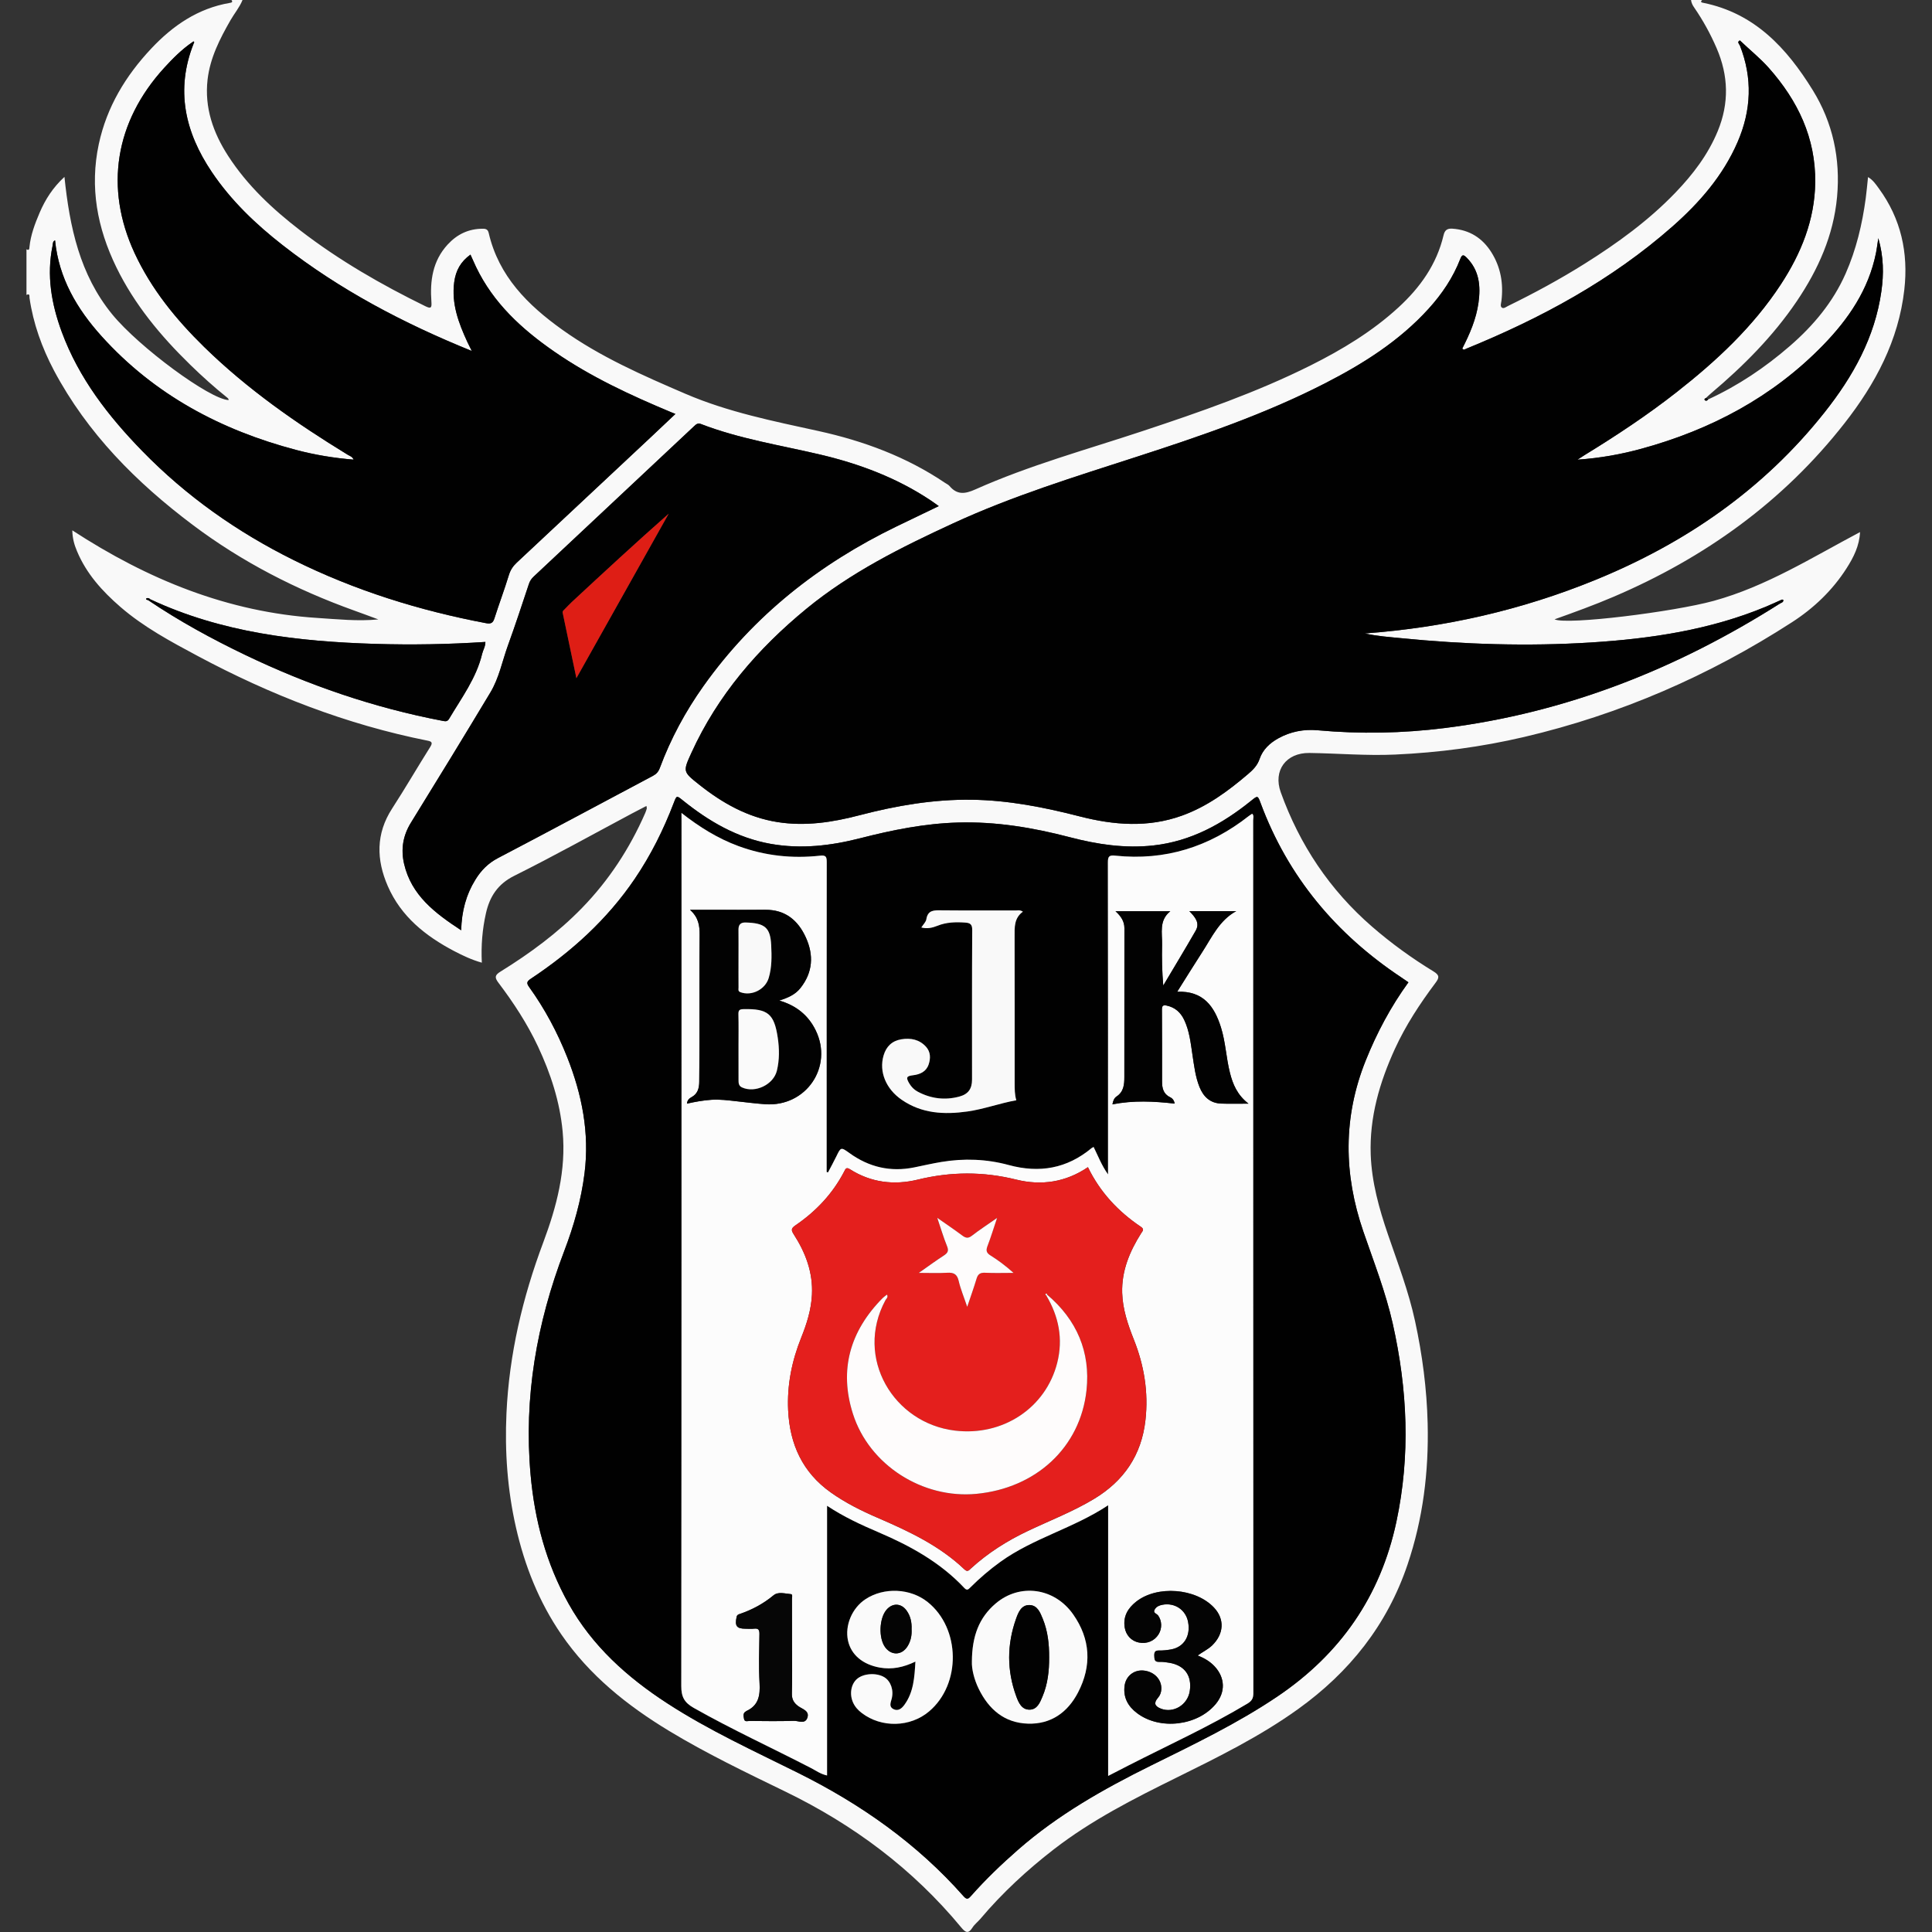<?xml version="1.0" encoding="utf-8"?>
<!-- Generator: Adobe Illustrator 22.0.0, SVG Export Plug-In . SVG Version: 6.00 Build 0)  -->
<svg version="1.1" id="Camada_1" xmlns="http://www.w3.org/2000/svg" xmlns:xlink="http://www.w3.org/1999/xlink" x="0px" y="0px"
	 width="64px" height="64px" viewBox="0 0 64 64" enable-background="new 0 0 64 64" xml:space="preserve">
<rect x="0" y="0" width="64" height="64" fill="#333333" stroke="none"/>
<g>
	<g>
		<path fill="#F9F9F9" d="M8.034,0c-0.099,0.245-0.271,0.446-0.4,0.672C7.281,1.289,6.959,1.918,6.876,2.637
			C6.77,3.569,7.061,4.396,7.558,5.165C8.192,6.146,9.033,6.93,9.95,7.636c1.287,0.991,2.687,1.796,4.143,2.509
			c0.186,0.091,0.212,0.049,0.198-0.145c-0.051-0.695,0.037-1.354,0.538-1.899c0.317-0.344,0.698-0.525,1.168-0.524
			c0.11,0,0.166,0.031,0.192,0.141c0.331,1.43,1.292,2.386,2.431,3.2c1.261,0.902,2.67,1.518,4.086,2.127
			c1.415,0.608,2.911,0.905,4.401,1.232c1.499,0.329,2.918,0.854,4.198,1.718c0.051,0.034,0.111,0.06,0.149,0.105
			c0.253,0.299,0.512,0.266,0.854,0.113c1.794-0.801,3.689-1.318,5.548-1.935c1.892-0.627,3.774-1.28,5.561-2.174
			c1.047-0.524,2.046-1.127,2.912-1.923c0.714-0.656,1.263-1.423,1.49-2.386c0.039-0.165,0.114-0.232,0.295-0.22
			c0.571,0.04,0.997,0.314,1.294,0.789c0.306,0.49,0.399,1.032,0.329,1.603c-0.009,0.076-0.047,0.171,0.009,0.219
			c0.062,0.053,0.145-0.019,0.209-0.05c0.87-0.425,1.721-0.886,2.541-1.401c1.082-0.679,2.113-1.427,3.002-2.351
			c0.579-0.602,1.082-1.259,1.405-2.042c0.381-0.926,0.356-1.837-0.039-2.749c-0.203-0.47-0.448-0.916-0.738-1.338
			C56.069,0.175,56.029,0.095,56.017,0c0.122,0,0.245,0,0.367,0c-0.079,0.077,0.001,0.086,0.046,0.095
			c1.699,0.346,2.76,1.501,3.618,2.889c0.669,1.081,0.923,2.277,0.807,3.54c-0.117,1.273-0.625,2.404-1.333,3.452
			c-0.788,1.166-1.773,2.151-2.843,3.055c-0.058,0.049-0.112,0.102-0.168,0.153c-0.029,0.017-0.074,0.036-0.033,0.074
			c0.038,0.035,0.077,0.006,0.107-0.027c0.991-0.456,1.887-1.057,2.709-1.771c0.776-0.673,1.425-1.447,1.843-2.393
			c0.352-0.797,0.552-1.638,0.668-2.5c0.03-0.225,0.049-0.452,0.076-0.701c0.167,0.098,0.263,0.246,0.36,0.379
			c0.733,1.002,0.98,2.13,0.842,3.351c-0.191,1.685-0.958,3.119-1.982,4.426c-2.036,2.601-4.634,4.461-7.659,5.751
			c-0.634,0.271-1.282,0.506-1.945,0.743c0.411,0.194,3.951-0.248,5.273-0.612c1.74-0.479,3.25-1.434,4.846-2.278
			c-0.021,0.458-0.216,0.839-0.446,1.199c-0.467,0.732-1.087,1.322-1.811,1.789c-2.741,1.771-5.694,3.055-8.874,3.8
			c-1.405,0.329-2.829,0.517-4.273,0.582c-0.949,0.043-1.891-0.04-2.836-0.053c-0.773-0.01-1.21,0.58-0.949,1.303
			c0.627,1.742,1.623,3.235,3.027,4.453c0.636,0.552,1.316,1.043,2.032,1.48c0.215,0.131,0.189,0.217,0.062,0.386
			c-0.513,0.685-0.982,1.399-1.34,2.18c-0.509,1.114-0.846,2.268-0.801,3.507c0.033,0.913,0.278,1.785,0.571,2.642
			c0.324,0.948,0.684,1.884,0.897,2.867c0.242,1.119,0.39,2.246,0.418,3.393c0.039,1.599-0.154,3.159-0.667,4.676
			c-0.675,1.999-1.924,3.564-3.627,4.787c-1.263,0.907-2.651,1.59-4.039,2.276c-1.403,0.693-2.798,1.4-4.044,2.363
			c-0.89,0.688-1.713,1.448-2.44,2.309c-0.084,0.099-0.193,0.18-0.261,0.288c-0.138,0.219-0.234,0.165-0.374-0.005
			c-1.603-1.938-3.568-3.403-5.825-4.499c-1.303-0.633-2.61-1.259-3.851-2.01c-1.39-0.841-2.64-1.841-3.571-3.197
			c-0.742-1.082-1.216-2.281-1.504-3.552c-0.281-1.24-0.371-2.499-0.313-3.77c0.09-1.957,0.533-3.833,1.219-5.663
			c0.442-1.181,0.763-2.392,0.642-3.677c-0.093-0.989-0.396-1.915-0.815-2.81c-0.355-0.757-0.81-1.452-1.312-2.116
			c-0.132-0.175-0.121-0.252,0.072-0.371c0.976-0.604,1.897-1.282,2.699-2.108c0.892-0.918,1.58-1.973,2.092-3.143
			c0.021-0.048,0.037-0.099,0.052-0.15c0.004-0.013-0.004-0.029-0.012-0.084c-0.167,0.087-0.324,0.167-0.48,0.25
			c-1.298,0.692-2.584,1.409-3.9,2.065c-0.548,0.273-0.812,0.69-0.936,1.237c-0.119,0.529-0.165,1.069-0.137,1.64
			c-0.329-0.093-0.629-0.233-0.92-0.386c-0.944-0.497-1.755-1.141-2.195-2.151c-0.381-0.875-0.398-1.734,0.144-2.57
			c0.435-0.672,0.837-1.365,1.264-2.043c0.093-0.147,0.035-0.18-0.092-0.205c-2.685-0.535-5.206-1.517-7.612-2.804
			c-0.893-0.478-1.791-0.958-2.564-1.628c-0.6-0.52-1.124-1.099-1.435-1.844c-0.082-0.197-0.149-0.398-0.156-0.691
			c2.5,1.629,5.152,2.712,8.117,2.902c0.67,0.043,1.339,0.115,2.021,0.049c-0.266-0.098-0.53-0.198-0.797-0.293
			c-1.919-0.689-3.719-1.61-5.35-2.837c-1.867-1.403-3.491-3.033-4.6-5.119C1.389,11.516,1.1,10.718,0.977,9.865
			C0.971,9.819,1,9.706,0.877,9.771c0-0.505,0-1.009,0-1.514c0.097,0.06,0.095-0.03,0.099-0.076c0.04-0.399,0.181-0.769,0.335-1.131
			c0.188-0.442,0.444-0.842,0.824-1.19c0.173,1.664,0.507,3.235,1.579,4.549c0.889,1.089,3.236,2.82,3.86,2.844
			c0.003-0.045-0.031-0.067-0.059-0.09c-0.423-0.34-0.825-0.702-1.214-1.081c-0.979-0.954-1.845-1.993-2.448-3.231
			c-0.632-1.298-0.886-2.649-0.58-4.079C3.537,3.544,4.16,2.513,5.011,1.608c0.716-0.762,1.546-1.331,2.601-1.512
			C7.653,0.089,7.732,0.079,7.667,0C7.789,0,7.911,0,8.034,0z M4.973,19.85c-0.038-0.047-0.115-0.049-0.128-0.02
			c-0.023,0.048,0.056,0.035,0.08,0.062c1.021,0.688,2.098,1.276,3.206,1.807c2.087,1.001,4.259,1.747,6.536,2.181
			c0.089,0.017,0.153,0.029,0.211-0.069c0.411-0.694,0.901-1.346,1.094-2.151c0.03-0.127,0.109-0.243,0.108-0.395
			c-1.225,0.08-2.432,0.101-3.638,0.065C9.87,21.252,7.34,20.959,4.973,19.85z M6.364,1.403C6.016,1.643,5.72,1.94,5.437,2.251
			C3.808,4.037,3.458,6.226,4.458,8.383c0.554,1.195,1.372,2.197,2.306,3.11c1.428,1.396,3.054,2.53,4.752,3.568
			c0.067,0.041,0.156,0.061,0.198,0.164c-0.651-0.053-1.28-0.157-1.899-0.32c-2.498-0.658-4.701-1.83-6.448-3.766
			c-0.817-0.905-1.42-1.928-1.543-3.178C1.742,7.994,1.756,8.073,1.743,8.136c-0.204,0.983-0.038,1.931,0.302,2.854
			c0.566,1.535,1.545,2.797,2.673,3.954c1.459,1.496,3.142,2.682,5.012,3.609c2.023,1.004,4.156,1.67,6.371,2.089
			c0.159,0.03,0.228-0.003,0.278-0.159c0.153-0.479,0.331-0.951,0.478-1.432c0.052-0.17,0.136-0.297,0.261-0.414
			c1.479-1.381,2.956-2.764,4.433-4.148c0.269-0.252,0.537-0.507,0.824-0.778c-0.07-0.028-0.105-0.041-0.138-0.055
			c-1.346-0.562-2.667-1.173-3.872-2.007c-1.074-0.743-2.02-1.606-2.596-2.81c-0.064-0.133-0.122-0.268-0.184-0.406
			c-0.32,0.232-0.485,0.521-0.538,0.913c-0.095,0.714,0.145,1.353,0.436,1.982c0.039,0.084,0.081,0.166,0.147,0.298
			c-2.276-0.922-4.374-2.028-6.264-3.504c-0.895-0.699-1.712-1.478-2.35-2.426C6.127,4.378,5.808,2.976,6.414,1.445
			C6.426,1.42,6.449,1.393,6.413,1.374C6.404,1.369,6.381,1.393,6.364,1.403z M57.638,1.34c-0.016,0.011-0.031,0.022-0.047,0.033
			c0.005,0.005,0.011,0.01,0.016,0.015c0.01-0.017,0.019-0.033,0.029-0.05c-0.11,0.053-0.019,0.123-0.001,0.167
			c0.426,1.081,0.381,2.15-0.078,3.206C57.075,5.821,56.3,6.711,55.405,7.5c-2.022,1.783-4.359,3.043-6.84,4.054
			c-0.033,0.014-0.079,0.06-0.126-0.008c0.245-0.478,0.462-0.974,0.537-1.517c0.076-0.548,0.03-1.069-0.389-1.491
			c-0.097-0.098-0.151-0.125-0.213,0.037c-0.239,0.62-0.606,1.162-1.05,1.652c-0.97,1.069-2.168,1.825-3.439,2.475
			c-1.989,1.019-4.097,1.739-6.216,2.425c-2.061,0.667-4.131,1.302-6.103,2.213c-1.707,0.788-3.385,1.622-4.851,2.825
			c-1.61,1.321-2.94,2.862-3.811,4.772c-0.286,0.627-0.282,0.628,0.255,1.054c0.77,0.612,1.607,1.084,2.593,1.241
			c0.924,0.146,1.827,0.007,2.719-0.226c1.216-0.318,2.448-0.53,3.709-0.514c1.222,0.015,2.411,0.25,3.59,0.553
			c1.128,0.29,2.258,0.379,3.383-0.026c0.834-0.3,1.531-0.814,2.196-1.383c0.163-0.139,0.303-0.28,0.377-0.498
			c0.104-0.306,0.337-0.524,0.619-0.68c0.406-0.225,0.847-0.308,1.305-0.267c1.406,0.128,2.809,0.101,4.207-0.074
			c4.024-0.504,7.697-1.962,11.106-4.125c0.043-0.027,0.119-0.036,0.112-0.117c-0.018-0.005-0.036-0.017-0.046-0.013
			c-0.174,0.076-0.346,0.158-0.522,0.231c-1.858,0.774-3.816,1.065-5.806,1.19c-2.101,0.132-4.199,0.064-6.293-0.143
			c-0.384-0.038-0.771-0.063-1.197-0.156c2.666-0.198,5.193-0.778,7.622-1.767c2.995-1.22,5.585-3.005,7.607-5.557
			c0.941-1.187,1.668-2.484,1.883-4.014c0.08-0.568,0.076-1.135-0.102-1.756c-0.032,0.206-0.049,0.349-0.077,0.491
			c-0.245,1.213-0.911,2.189-1.754,3.055c-1.673,1.719-3.716,2.799-6.012,3.428c-0.675,0.185-1.361,0.31-2.123,0.363
			c0.112-0.072,0.173-0.114,0.236-0.152c1.049-0.642,2.074-1.32,3.043-2.08c1.318-1.032,2.534-2.162,3.458-3.574
			c0.672-1.027,1.124-2.136,1.139-3.38c0.017-1.473-0.577-2.708-1.538-3.791C58.301,1.919,57.954,1.645,57.638,1.34z M46.656,32.54
			c-0.082-0.056-0.157-0.109-0.232-0.159c-2.163-1.436-3.757-3.332-4.666-5.781c-0.094-0.252-0.096-0.251-0.309-0.078
			c-0.954,0.771-1.999,1.347-3.242,1.484c-0.941,0.104-1.859-0.034-2.766-0.272c-1.217-0.318-2.447-0.524-3.711-0.487
			c-1.099,0.032-2.167,0.246-3.227,0.518c-0.978,0.251-1.966,0.368-2.971,0.189c-1.115-0.198-2.055-0.749-2.922-1.448
			c-0.196-0.158-0.196-0.158-0.29,0.087c-0.339,0.887-0.759,1.732-1.293,2.519c-0.915,1.348-2.098,2.418-3.448,3.313
			c-0.135,0.089-0.142,0.146-0.05,0.273c0.519,0.722,0.935,1.501,1.262,2.328c0.488,1.232,0.74,2.502,0.573,3.832
			c-0.111,0.892-0.356,1.752-0.675,2.587c-0.912,2.389-1.342,4.848-1.113,7.406c0.135,1.506,0.516,2.943,1.258,4.271
			c0.785,1.403,1.942,2.44,3.273,3.304c1.373,0.891,2.859,1.571,4.319,2.297c2.08,1.033,3.95,2.343,5.493,4.092
			c0.111,0.125,0.16,0.088,0.249-0.013c0.481-0.545,1.005-1.047,1.552-1.525c1.322-1.157,2.833-2.013,4.397-2.787
			c1.429-0.707,2.867-1.395,4.195-2.29c2.087-1.407,3.417-3.319,3.944-5.787c0.47-2.199,0.369-4.384-0.12-6.565
			c-0.235-1.045-0.626-2.04-0.973-3.049c-0.654-1.901-0.677-3.785,0.076-5.665C45.608,34.217,46.068,33.351,46.656,32.54z
			 M15.277,30.817c0.016-0.636,0.165-1.182,0.472-1.681c0.186-0.303,0.419-0.542,0.747-0.713c1.716-0.897,3.42-1.816,5.131-2.723
			c0.117-0.062,0.184-0.138,0.23-0.262c0.361-0.97,0.849-1.875,1.449-2.718c1.658-2.331,3.831-4.04,6.391-5.282
			c0.457-0.221,0.915-0.44,1.4-0.674c-0.111-0.078-0.195-0.141-0.283-0.199c-1.114-0.739-2.344-1.201-3.637-1.506
			c-1.328-0.313-2.682-0.521-3.963-1.016c-0.1-0.039-0.157,0.014-0.22,0.073c-1.771,1.661-3.542,3.322-5.314,4.982
			c-0.074,0.069-0.126,0.144-0.159,0.243c-0.226,0.68-0.449,1.361-0.694,2.035c-0.189,0.522-0.294,1.08-0.582,1.56
			c-0.867,1.445-1.749,2.883-2.634,4.317c-0.265,0.429-0.336,0.883-0.226,1.36C13.628,29.66,14.41,30.248,15.277,30.817z"/>
		<path fill="#010101" d="M57.637,1.34c0.317,0.306,0.663,0.579,0.957,0.91c0.961,1.083,1.555,2.318,1.538,3.791
			c-0.015,1.245-0.467,2.353-1.139,3.38c-0.924,1.412-2.141,2.542-3.458,3.574c-0.969,0.759-1.994,1.437-3.043,2.08
			c-0.063,0.038-0.123,0.079-0.236,0.152c0.762-0.053,1.448-0.179,2.123-0.363c2.296-0.629,4.339-1.709,6.012-3.428
			c0.843-0.866,1.509-1.842,1.754-3.055c0.029-0.141,0.045-0.285,0.077-0.491c0.179,0.621,0.182,1.189,0.102,1.756
			c-0.215,1.53-0.942,2.827-1.883,4.014c-2.022,2.552-4.612,4.336-7.607,5.557c-2.429,0.99-4.955,1.57-7.622,1.767
			c0.426,0.093,0.813,0.118,1.197,0.156c2.094,0.208,4.192,0.275,6.293,0.143c1.989-0.125,3.948-0.416,5.806-1.19
			c0.175-0.073,0.347-0.155,0.522-0.231c0.011-0.005,0.028,0.007,0.046,0.013c0.007,0.081-0.07,0.09-0.112,0.117
			c-3.409,2.164-7.082,3.621-11.106,4.125c-1.398,0.175-2.802,0.202-4.207,0.074c-0.457-0.042-0.899,0.042-1.305,0.267
			c-0.282,0.156-0.515,0.374-0.619,0.68c-0.074,0.218-0.214,0.359-0.377,0.498c-0.665,0.568-1.363,1.083-2.196,1.383
			c-1.125,0.405-2.255,0.315-3.383,0.026c-1.179-0.303-2.368-0.538-3.59-0.553c-1.262-0.016-2.493,0.196-3.709,0.514
			c-0.893,0.234-1.795,0.373-2.719,0.226c-0.986-0.156-1.824-0.629-2.593-1.241c-0.536-0.427-0.541-0.428-0.255-1.054
			c0.871-1.909,2.202-3.45,3.811-4.772c1.466-1.203,3.143-2.037,4.851-2.825c1.973-0.911,4.043-1.546,6.103-2.213
			c2.119-0.686,4.227-1.406,6.216-2.425c1.271-0.651,2.469-1.406,3.439-2.475c0.445-0.49,0.811-1.033,1.05-1.652
			c0.062-0.162,0.116-0.134,0.213-0.037c0.419,0.423,0.466,0.943,0.389,1.491c-0.076,0.543-0.292,1.039-0.537,1.517
			c0.048,0.068,0.093,0.021,0.126,0.008c2.482-1.011,4.818-2.271,6.84-4.054c0.895-0.789,1.67-1.679,2.152-2.788
			c0.459-1.056,0.504-2.125,0.078-3.206c-0.018-0.045-0.109-0.114,0.001-0.167L57.637,1.34z"/>
		<path fill="#010101" d="M46.656,32.54c-0.588,0.811-1.049,1.677-1.416,2.595c-0.753,1.88-0.73,3.764-0.076,5.665
			c0.347,1.009,0.738,2.004,0.973,3.049c0.489,2.181,0.59,4.366,0.12,6.565c-0.528,2.468-1.858,4.38-3.944,5.787
			c-1.328,0.895-2.766,1.583-4.195,2.29c-1.565,0.774-3.076,1.629-4.397,2.787c-0.547,0.479-1.071,0.981-1.552,1.525
			c-0.089,0.101-0.138,0.138-0.249,0.013c-1.544-1.749-3.414-3.059-5.493-4.092c-1.461-0.726-2.947-1.406-4.319-2.297
			c-1.33-0.863-2.488-1.9-3.273-3.304c-0.743-1.328-1.124-2.765-1.258-4.271c-0.229-2.558,0.201-5.016,1.113-7.406
			c0.319-0.835,0.564-1.695,0.675-2.587c0.166-1.33-0.086-2.6-0.573-3.832c-0.327-0.826-0.742-1.606-1.262-2.328
			c-0.091-0.127-0.084-0.183,0.05-0.273c1.349-0.895,2.533-1.964,3.448-3.313c0.534-0.787,0.954-1.632,1.293-2.519
			c0.094-0.245,0.094-0.245,0.29-0.087c0.867,0.699,1.807,1.25,2.922,1.448c1.006,0.178,1.994,0.061,2.971-0.189
			c1.06-0.272,2.128-0.486,3.227-0.518c1.264-0.037,2.494,0.169,3.711,0.487c0.907,0.237,1.825,0.376,2.766,0.272
			c1.244-0.138,2.288-0.713,3.242-1.484c0.213-0.172,0.215-0.174,0.309,0.078c0.909,2.448,2.503,4.344,4.666,5.781
			C46.5,32.431,46.574,32.484,46.656,32.54z M22.575,26.93c0,0.129,0,0.213,0,0.297c0,9.541,0.002,19.082-0.009,28.623
			c0,0.356,0.096,0.548,0.411,0.726c1.269,0.719,2.595,1.326,3.889,1.995c0.164,0.085,0.318,0.201,0.53,0.245
			c0-2.982,0-5.942,0-8.934c0.556,0.369,1.13,0.632,1.71,0.88c1.054,0.45,2.044,0.997,2.839,1.845
			c0.089,0.095,0.134,0.043,0.199-0.022c0.309-0.308,0.639-0.591,0.993-0.846c1.091-0.786,2.419-1.111,3.57-1.874
			c0,3.01,0,5.975,0,8.966c0.247-0.127,0.462-0.238,0.678-0.349c1.317-0.673,2.665-1.285,3.936-2.047
			c0.139-0.084,0.196-0.17,0.196-0.339c-0.005-9.64-0.004-19.281-0.006-28.921c0-0.07,0.029-0.148-0.023-0.213
			c-0.014,0.002-0.022,0.001-0.028,0.005c-0.032,0.021-0.064,0.042-0.094,0.065c-1.301,1.022-2.77,1.489-4.424,1.313
			c-0.204-0.022-0.245,0.025-0.244,0.227c0.007,3.348,0.005,6.697,0.005,10.046c0,0.079,0,0.159,0,0.286
			c-0.221-0.312-0.332-0.619-0.477-0.908c-0.027,0.015-0.05,0.023-0.067,0.037c-0.816,0.679-1.728,0.838-2.749,0.56
			c-0.728-0.198-1.478-0.226-2.227-0.101c-0.301,0.05-0.599,0.119-0.898,0.18c-0.786,0.16-1.498-0.006-2.147-0.474
			c-0.284-0.206-0.286-0.198-0.435,0.11c-0.087,0.18-0.185,0.354-0.277,0.531c-0.015-0.005-0.029-0.01-0.044-0.015
			c0-0.081,0-0.163,0-0.244c0-3.341-0.001-6.682,0.003-10.023c0-0.174-0.027-0.233-0.222-0.211
			c-0.924,0.102-1.829,0.005-2.704-0.318C23.784,27.777,23.177,27.401,22.575,26.93z M30.52,30.724
			c0.197,0.05,0.366,0.009,0.53-0.057c0.299-0.122,0.609-0.129,0.924-0.107c0.158,0.011,0.232,0.054,0.231,0.244
			c-0.01,1.651-0.005,3.303-0.006,4.954c0,0.308-0.123,0.487-0.426,0.567c-0.477,0.127-0.939,0.068-1.375-0.165
			c-0.117-0.062-0.208-0.154-0.276-0.269c-0.118-0.2-0.097-0.247,0.126-0.274c0.235-0.029,0.435-0.121,0.514-0.359
			c0.068-0.202,0.067-0.413-0.087-0.584c-0.22-0.244-0.508-0.299-0.818-0.248c-0.308,0.05-0.502,0.239-0.589,0.539
			c-0.155,0.534,0.076,1.103,0.601,1.465c0.666,0.459,1.406,0.496,2.176,0.388c0.551-0.078,1.074-0.275,1.621-0.372
			c-0.057-0.186-0.055-0.384-0.055-0.58c-0.001-1.613,0.001-3.226-0.002-4.84c-0.001-0.308-0.019-0.615,0.275-0.827
			c-0.096-0.064-0.174-0.039-0.247-0.04c-0.818-0.002-1.636,0.004-2.454-0.005c-0.237-0.002-0.448-0.015-0.498,0.297
			C30.672,30.542,30.586,30.62,30.52,30.724z M30.324,55.043c-0.03,0.521-0.06,1.009-0.361,1.427
			c-0.088,0.121-0.208,0.228-0.368,0.147c-0.153-0.077-0.091-0.213-0.057-0.342c0.075-0.285-0.031-0.583-0.241-0.712
			c-0.258-0.158-0.692-0.132-0.908,0.055c-0.2,0.173-0.255,0.504-0.13,0.782c0.064,0.143,0.167,0.254,0.29,0.348
			c0.654,0.497,1.604,0.474,2.229-0.055c1.066-0.901,1.041-2.75-0.047-3.622c-0.572-0.459-1.445-0.499-2.059-0.096
			c-0.447,0.293-0.691,0.871-0.581,1.374c0.103,0.471,0.487,0.79,1.048,0.892C29.546,55.314,29.925,55.234,30.324,55.043z
			 M32.195,55.043c-0.009,0.227,0.066,0.576,0.226,0.903c0.333,0.679,0.85,1.128,1.63,1.152c0.763,0.024,1.315-0.372,1.657-1.028
			c0.463-0.887,0.418-1.773-0.161-2.595c-0.623-0.885-1.771-1.036-2.568-0.355C32.435,53.586,32.198,54.196,32.195,55.043z"/>
		<path fill="#010101" d="M6.414,1.445C5.808,2.976,6.127,4.378,7.015,5.698c0.638,0.949,1.454,1.728,2.35,2.426
			c1.891,1.476,3.989,2.582,6.264,3.504c-0.065-0.132-0.108-0.214-0.147-0.298c-0.29-0.629-0.531-1.268-0.436-1.982
			c0.052-0.393,0.218-0.681,0.538-0.913c0.062,0.137,0.121,0.273,0.184,0.406c0.576,1.204,1.522,2.067,2.596,2.81
			c1.205,0.834,2.526,1.445,3.872,2.007c0.034,0.014,0.068,0.027,0.138,0.055c-0.287,0.271-0.554,0.525-0.824,0.778
			c-1.477,1.383-2.954,2.766-4.433,4.148c-0.125,0.117-0.209,0.244-0.261,0.414c-0.147,0.481-0.325,0.953-0.478,1.432
			c-0.05,0.156-0.119,0.189-0.278,0.159c-2.215-0.419-4.348-1.085-6.371-2.089c-1.87-0.928-3.554-2.113-5.012-3.609
			c-1.128-1.157-2.107-2.418-2.673-3.954c-0.34-0.923-0.506-1.871-0.302-2.854c0.013-0.064-0.001-0.142,0.082-0.175
			c0.123,1.25,0.726,2.272,1.543,3.178c1.748,1.937,3.95,3.108,6.448,3.766c0.619,0.163,1.248,0.267,1.899,0.32
			c-0.042-0.103-0.131-0.123-0.198-0.164c-1.698-1.038-3.324-2.172-4.752-3.568C5.83,10.58,5.012,9.577,4.458,8.383
			c-1-2.157-0.65-4.345,0.979-6.132C5.72,1.94,6.016,1.643,6.364,1.403C6.381,1.417,6.397,1.431,6.414,1.445z"/>
		<path fill="#010101" d="M15.277,30.817c-0.868-0.568-1.65-1.156-1.891-2.202c-0.11-0.478-0.039-0.931,0.226-1.36
			c0.886-1.434,1.767-2.872,2.634-4.317c0.288-0.48,0.393-1.038,0.582-1.56c0.244-0.673,0.467-1.355,0.694-2.035
			c0.033-0.099,0.085-0.174,0.159-0.243c1.772-1.66,3.543-3.321,5.314-4.982c0.063-0.059,0.12-0.112,0.22-0.073
			c1.281,0.495,2.635,0.703,3.963,1.016c1.293,0.305,2.523,0.767,3.637,1.506c0.088,0.058,0.173,0.121,0.283,0.199
			c-0.486,0.234-0.944,0.452-1.4,0.674c-2.559,1.241-4.733,2.95-6.391,5.282c-0.599,0.843-1.088,1.747-1.449,2.718
			c-0.046,0.124-0.113,0.2-0.23,0.262c-1.711,0.907-3.415,1.826-5.131,2.723c-0.329,0.172-0.561,0.411-0.747,0.713
			C15.442,29.634,15.293,30.18,15.277,30.817z M19.094,22.465c1.037-1.847,2.047-3.647,3.057-5.447
			c-1.092,0.962-2.152,1.944-3.211,2.927c-0.084,0.078-0.161,0.163-0.241,0.244c-0.031,0.032-0.071,0.056-0.059,0.113
			C18.787,21.001,18.934,21.702,19.094,22.465z"/>
		<path fill="#020202" d="M4.973,19.85c2.367,1.109,4.898,1.402,7.468,1.48c1.206,0.036,2.412,0.016,3.638-0.065
			c0.001,0.152-0.078,0.268-0.108,0.395c-0.192,0.805-0.683,1.457-1.094,2.151c-0.058,0.097-0.122,0.086-0.211,0.069
			c-2.277-0.434-4.449-1.18-6.536-2.181c-1.108-0.532-2.186-1.119-3.206-1.807C4.941,19.878,4.957,19.864,4.973,19.85z"/>
		<path fill="#020202" d="M4.925,19.892c-0.025-0.027-0.103-0.014-0.08-0.062c0.013-0.029,0.09-0.026,0.128,0.02
			C4.957,19.864,4.941,19.878,4.925,19.892z"/>
		<path d="M56.587,13.232c-0.03,0.033-0.069,0.062-0.107,0.027c-0.041-0.038,0.005-0.056,0.033-0.074
			C56.538,13.201,56.563,13.216,56.587,13.232z"/>
		<path fill="#010101" d="M57.636,1.338c-0.01,0.017-0.019,0.033-0.029,0.05c-0.005-0.005-0.011-0.01-0.016-0.015
			c0.016-0.011,0.031-0.022,0.046-0.033C57.637,1.34,57.636,1.338,57.636,1.338z"/>
		<path fill="#010101" d="M6.364,1.403c0.017-0.011,0.04-0.034,0.049-0.03C6.449,1.393,6.426,1.42,6.414,1.445
			C6.397,1.431,6.381,1.417,6.364,1.403z"/>
		<path fill="#FCFCFC" d="M22.575,26.93c0.601,0.472,1.208,0.847,1.886,1.097c0.876,0.322,1.78,0.42,2.704,0.318
			c0.196-0.022,0.222,0.038,0.222,0.211c-0.005,3.341-0.003,6.682-0.003,10.023c0,0.081,0,0.163,0,0.244
			c0.015,0.005,0.029,0.01,0.044,0.015c0.093-0.177,0.19-0.352,0.277-0.531c0.149-0.308,0.15-0.315,0.435-0.11
			c0.649,0.469,1.361,0.634,2.147,0.474c0.299-0.061,0.597-0.13,0.898-0.18c0.749-0.125,1.499-0.097,2.227,0.101
			c1.021,0.278,1.933,0.119,2.749-0.56c0.017-0.014,0.04-0.022,0.067-0.037c0.145,0.29,0.256,0.596,0.477,0.908
			c0-0.127,0-0.207,0-0.286c0-3.349,0.002-6.697-0.005-10.046c0-0.202,0.041-0.248,0.244-0.227c1.655,0.175,3.123-0.291,4.424-1.313
			c0.03-0.023,0.062-0.044,0.094-0.065c0.006-0.004,0.014-0.003,0.028-0.005c0.052,0.065,0.023,0.143,0.023,0.213
			c0.002,9.64,0.001,19.281,0.006,28.921c0,0.169-0.056,0.255-0.196,0.339c-1.271,0.763-2.619,1.374-3.936,2.047
			c-0.216,0.11-0.431,0.222-0.678,0.349c0-2.991,0-5.955,0-8.966c-1.152,0.763-2.48,1.088-3.57,1.874
			c-0.354,0.255-0.684,0.538-0.993,0.846c-0.064,0.064-0.109,0.117-0.199,0.022c-0.795-0.848-1.785-1.394-2.839-1.845
			c-0.58-0.248-1.154-0.511-1.71-0.88c0,2.992,0,5.952,0,8.934c-0.212-0.045-0.366-0.16-0.53-0.245
			c-1.294-0.669-2.62-1.276-3.889-1.995c-0.315-0.179-0.412-0.371-0.411-0.726c0.011-9.541,0.009-19.082,0.009-28.623
			C22.575,27.142,22.575,27.059,22.575,26.93z M36.039,38.664c-0.736,0.5-1.543,0.618-2.375,0.412
			c-1.094-0.271-2.168-0.266-3.261,0.001c-0.782,0.191-1.551,0.099-2.247-0.344c-0.128-0.082-0.15-0.004-0.193,0.079
			c-0.382,0.734-0.935,1.318-1.614,1.781c-0.148,0.101-0.141,0.161-0.055,0.296c0.392,0.609,0.641,1.262,0.603,2.004
			c-0.025,0.496-0.172,0.96-0.354,1.414c-0.312,0.776-0.474,1.576-0.434,2.414c0.054,1.123,0.476,2.055,1.414,2.72
			c0.482,0.342,1.007,0.604,1.547,0.837c1.033,0.446,2.049,0.92,2.877,1.709c0.106,0.101,0.152,0.029,0.218-0.031
			c0.563-0.514,1.199-0.916,1.887-1.242c0.73-0.346,1.486-0.637,2.182-1.055c0.996-0.598,1.582-1.456,1.711-2.617
			c0.103-0.923-0.043-1.81-0.385-2.668c-0.198-0.498-0.37-1.005-0.386-1.547c-0.021-0.73,0.248-1.372,0.63-1.976
			c0.046-0.072,0.115-0.127-0.013-0.213C37.042,40.134,36.442,39.494,36.039,38.664z M25.813,33.145
			c0.284-0.09,0.528-0.195,0.701-0.413c0.413-0.52,0.448-1.09,0.182-1.676c-0.259-0.571-0.684-0.925-1.349-0.919
			c-0.588,0.006-1.176,0.001-1.764,0.001c-0.225,0-0.45,0-0.726,0c0.283,0.249,0.323,0.527,0.32,0.836
			c-0.011,1.153-0.004,2.307-0.005,3.46c0,0.466-0.004,0.932-0.008,1.397c-0.002,0.215-0.049,0.406-0.264,0.518
			c-0.072,0.038-0.133,0.102-0.143,0.21c0.272-0.062,0.54-0.11,0.813-0.128c0.276-0.019,0.548,0.018,0.822,0.048
			c0.318,0.035,0.636,0.077,0.956,0.099c1.352,0.097,2.266-1.238,1.672-2.45C26.777,33.634,26.376,33.306,25.813,33.145z
			 M41.358,36.56c-0.371-0.288-0.519-0.641-0.616-1.025c-0.125-0.496-0.143-1.012-0.297-1.503c-0.218-0.695-0.584-1.214-1.449-1.18
			c0.289-0.459,0.556-0.891,0.832-1.318c0.32-0.494,0.567-1.049,1.122-1.352c-0.507,0-1.015,0-1.552,0
			c0.195,0.199,0.356,0.392,0.211,0.646c-0.35,0.611-0.716,1.213-1.075,1.818c-0.041-0.459-0.049-0.907-0.039-1.354
			c0.009-0.384-0.112-0.799,0.273-1.108c-0.625,0-1.203,0-1.817,0c0.187,0.171,0.296,0.34,0.296,0.562
			c0,1.643,0.001,3.286-0.002,4.929c0,0.245-0.017,0.488-0.258,0.647c-0.077,0.051-0.118,0.144-0.136,0.261
			c0.695-0.138,1.374-0.103,2.06-0.025c-0.018-0.119-0.083-0.181-0.155-0.215c-0.223-0.108-0.261-0.304-0.262-0.517
			c-0.002-0.795,0.003-1.589-0.004-2.384c-0.001-0.137,0.05-0.154,0.16-0.131c0.275,0.059,0.46,0.225,0.578,0.475
			c0.173,0.365,0.214,0.761,0.273,1.153c0.055,0.362,0.096,0.727,0.234,1.07c0.13,0.323,0.354,0.536,0.718,0.548
			C40.735,36.568,41.016,36.56,41.358,36.56z M39.675,54.84c0.16-0.117,0.334-0.197,0.472-0.33c0.399-0.383,0.427-0.877,0.067-1.259
			c-0.607-0.644-1.879-0.743-2.575-0.198c-0.274,0.215-0.44,0.487-0.383,0.853c0.04,0.26,0.223,0.453,0.468,0.502
			c0.267,0.054,0.516-0.049,0.654-0.271c0.124-0.199,0.112-0.449-0.015-0.625c-0.045-0.062-0.191-0.083-0.105-0.211
			c0.059-0.089,0.147-0.125,0.249-0.144c0.407-0.078,0.775,0.168,0.85,0.572c0.088,0.47-0.139,0.835-0.572,0.91
			c-0.127,0.022-0.258,0.037-0.387,0.034c-0.134-0.003-0.165,0.05-0.161,0.174c0.004,0.12,0.006,0.209,0.165,0.202
			c0.113-0.004,0.229,0.012,0.341,0.031c0.504,0.088,0.746,0.43,0.669,0.937c-0.07,0.458-0.54,0.744-0.957,0.582
			c-0.21-0.082-0.242-0.192-0.097-0.359c0.074-0.085,0.108-0.182,0.112-0.293c0.011-0.318-0.24-0.578-0.59-0.61
			c-0.319-0.029-0.586,0.185-0.627,0.504c-0.051,0.389,0.114,0.682,0.416,0.909c0.755,0.568,1.996,0.422,2.602-0.304
			c0.328-0.393,0.315-0.866-0.033-1.244C40.085,55.039,39.897,54.928,39.675,54.84z M26.237,54.596c0-0.543,0.001-1.086-0.001-1.628
			c0-0.056,0.03-0.156-0.038-0.161c-0.193-0.013-0.415-0.091-0.575,0.041c-0.335,0.278-0.706,0.476-1.114,0.616
			c-0.047,0.016-0.092,0.028-0.107,0.098c-0.066,0.3,0,0.392,0.301,0.392c0.092,0,0.185,0.009,0.275-0.002
			c0.142-0.017,0.182,0.035,0.18,0.177c-0.008,0.543-0.026,1.087,0.004,1.628c0.023,0.403-0.029,0.735-0.432,0.921
			c-0.007,0.003-0.012,0.01-0.019,0.013c-0.107,0.058-0.079,0.155-0.065,0.243c0.018,0.119,0.118,0.074,0.184,0.075
			c0.489,0.004,0.979,0.012,1.468-0.004c0.148-0.005,0.361,0.116,0.442-0.088c0.096-0.241-0.161-0.3-0.293-0.396
			c-0.159-0.116-0.22-0.237-0.214-0.435C26.247,55.59,26.237,55.093,26.237,54.596z"/>
		<path fill="#F9F9F9" d="M30.52,30.724c0.066-0.104,0.152-0.182,0.166-0.271c0.049-0.313,0.261-0.3,0.498-0.297
			c0.818,0.008,1.636,0.002,2.454,0.005c0.073,0,0.151-0.025,0.247,0.04c-0.294,0.212-0.276,0.519-0.275,0.827
			c0.004,1.613,0.001,3.226,0.002,4.84c0,0.196-0.001,0.394,0.055,0.58c-0.547,0.097-1.07,0.294-1.621,0.372
			c-0.769,0.108-1.51,0.071-2.176-0.388c-0.525-0.362-0.756-0.93-0.601-1.465c0.087-0.3,0.281-0.488,0.589-0.539
			c0.309-0.051,0.598,0.005,0.818,0.248c0.154,0.171,0.155,0.382,0.087,0.584c-0.08,0.238-0.279,0.33-0.514,0.359
			c-0.223,0.027-0.245,0.074-0.126,0.274c0.068,0.114,0.159,0.206,0.276,0.269c0.437,0.233,0.898,0.292,1.375,0.165
			c0.303-0.081,0.426-0.259,0.426-0.567c0-1.651-0.004-3.303,0.006-4.954c0.001-0.19-0.072-0.233-0.231-0.244
			c-0.315-0.022-0.625-0.015-0.924,0.107C30.886,30.734,30.717,30.775,30.52,30.724z"/>
		<path fill="#FAFAFA" d="M30.324,55.043c-0.399,0.191-0.778,0.271-1.185,0.197c-0.56-0.102-0.944-0.421-1.048-0.892
			c-0.11-0.503,0.134-1.081,0.581-1.374c0.614-0.403,1.487-0.362,2.059,0.096c1.089,0.872,1.113,2.721,0.047,3.622
			c-0.625,0.529-1.576,0.552-2.229,0.055c-0.123-0.094-0.226-0.205-0.29-0.348c-0.125-0.277-0.07-0.608,0.13-0.782
			c0.216-0.187,0.65-0.214,0.908-0.055c0.21,0.129,0.316,0.427,0.241,0.712c-0.034,0.129-0.096,0.265,0.057,0.342
			c0.16,0.081,0.281-0.025,0.368-0.147C30.264,56.053,30.294,55.564,30.324,55.043z M30.197,53.969
			c0.009-0.228-0.036-0.433-0.163-0.614c-0.18-0.255-0.475-0.263-0.673-0.023c-0.237,0.287-0.259,0.928-0.042,1.23
			c0.203,0.283,0.547,0.277,0.736-0.015C30.171,54.369,30.209,54.17,30.197,53.969z"/>
		<path fill="#FAFAFA" d="M32.195,55.043c0.004-0.848,0.24-1.458,0.785-1.923c0.797-0.681,1.944-0.53,2.568,0.355
			c0.579,0.822,0.624,1.708,0.161,2.595c-0.343,0.656-0.895,1.052-1.657,1.028c-0.78-0.024-1.297-0.473-1.63-1.152
			C32.261,55.619,32.186,55.27,32.195,55.043z M34.754,54.903c0.004-0.439-0.044-0.87-0.211-1.279
			c-0.083-0.204-0.174-0.444-0.431-0.455c-0.278-0.011-0.378,0.241-0.453,0.452c-0.306,0.857-0.308,1.721,0.008,2.577
			c0.076,0.206,0.179,0.441,0.442,0.436c0.25-0.004,0.342-0.237,0.424-0.432C34.707,55.789,34.757,55.35,34.754,54.903z"/>
		<path fill="#DE1E15" d="M19.094,22.465c-0.16-0.763-0.307-1.464-0.454-2.164c-0.012-0.057,0.028-0.081,0.059-0.113
			c0.08-0.081,0.158-0.166,0.241-0.244c1.059-0.983,2.119-1.965,3.211-2.927C21.141,18.818,20.13,20.618,19.094,22.465z"/>
		<path fill="#E41F1D" d="M36.039,38.664c0.403,0.83,1.003,1.47,1.751,1.973c0.128,0.086,0.059,0.14,0.013,0.213
			c-0.382,0.604-0.651,1.246-0.63,1.976c0.016,0.541,0.187,1.048,0.386,1.547c0.342,0.859,0.488,1.745,0.385,2.668
			c-0.129,1.161-0.716,2.019-1.711,2.617c-0.696,0.418-1.452,0.709-2.182,1.055c-0.688,0.326-1.324,0.729-1.887,1.242
			c-0.066,0.06-0.111,0.132-0.218,0.031c-0.828-0.788-1.844-1.262-2.877-1.709c-0.54-0.233-1.065-0.495-1.547-0.837
			c-0.938-0.665-1.36-1.597-1.414-2.72c-0.04-0.838,0.122-1.639,0.434-2.414c0.183-0.454,0.329-0.918,0.354-1.414
			c0.038-0.741-0.212-1.395-0.603-2.004c-0.087-0.135-0.093-0.196,0.055-0.296c0.679-0.463,1.232-1.047,1.614-1.781
			c0.044-0.084,0.065-0.161,0.193-0.079c0.697,0.443,1.465,0.535,2.247,0.344c1.093-0.266,2.167-0.272,3.261-0.001
			C34.496,39.282,35.303,39.164,36.039,38.664z M34.689,42.889c-0.003-0.024-0.017-0.046-0.04-0.032
			c-0.042,0.025-0.001,0.043,0.013,0.063c0.411,0.693,0.559,1.431,0.361,2.221c-0.374,1.493-1.798,2.446-3.396,2.25
			c-2.027-0.248-3.323-2.408-2.298-4.315c0.029-0.053,0.104-0.097,0.053-0.189c-0.051,0.04-0.102,0.073-0.144,0.115
			c-1.078,1.087-1.452,2.371-0.982,3.839c0.542,1.694,2.309,2.814,4.085,2.646c1.978-0.188,3.447-1.537,3.651-3.433
			C36.128,44.785,35.669,43.718,34.689,42.889z M32.04,43.291c0.114-0.342,0.22-0.628,0.304-0.921
			c0.045-0.158,0.118-0.217,0.286-0.208c0.313,0.015,0.628,0.004,0.942,0.004c-0.25-0.225-0.498-0.414-0.763-0.578
			c-0.143-0.088-0.153-0.171-0.097-0.316c0.11-0.287,0.2-0.581,0.316-0.927c-0.314,0.219-0.582,0.394-0.834,0.589
			c-0.121,0.094-0.203,0.081-0.317-0.004c-0.257-0.192-0.523-0.371-0.831-0.587c0.119,0.352,0.207,0.652,0.324,0.939
			c0.063,0.155,0.021,0.227-0.107,0.309c-0.264,0.171-0.517,0.357-0.828,0.575c0.36,0,0.65,0.013,0.937-0.004
			c0.214-0.013,0.33,0.041,0.383,0.268C31.82,42.701,31.929,42.963,32.04,43.291z"/>
		<path fill="#020202" d="M25.813,33.145c0.563,0.161,0.964,0.489,1.206,0.984c0.594,1.212-0.319,2.547-1.672,2.45
			c-0.319-0.023-0.637-0.065-0.956-0.099c-0.273-0.03-0.546-0.066-0.822-0.048c-0.273,0.018-0.541,0.067-0.813,0.128
			c0.009-0.108,0.07-0.172,0.143-0.21c0.215-0.112,0.262-0.302,0.264-0.518c0.004-0.466,0.007-0.932,0.008-1.397
			c0.001-1.153-0.006-2.307,0.005-3.46c0.003-0.31-0.037-0.587-0.32-0.836c0.276,0,0.501,0,0.726,0c0.588,0,1.176,0.005,1.764-0.001
			c0.665-0.006,1.09,0.348,1.349,0.919c0.266,0.586,0.232,1.156-0.182,1.676C26.342,32.95,26.098,33.055,25.813,33.145z
			 M24.464,34.671c0,0.367-0.001,0.733,0,1.1c0,0.1,0.001,0.199,0.115,0.251c0.434,0.2,1.044-0.09,1.156-0.557
			c0.087-0.361,0.082-0.728,0.028-1.092c-0.118-0.792-0.333-0.962-1.134-0.944c-0.127,0.003-0.172,0.031-0.169,0.165
			C24.47,33.953,24.464,34.312,24.464,34.671z M24.464,31.757c0,0.32-0.001,0.64,0.001,0.96c0,0.054-0.025,0.118,0.061,0.15
			c0.366,0.138,0.822-0.083,0.938-0.469c0.107-0.356,0.1-0.724,0.083-1.088c-0.028-0.583-0.209-0.735-0.852-0.751
			c-0.161-0.004-0.234,0.074-0.232,0.238C24.467,31.117,24.464,31.437,24.464,31.757z"/>
		<path fill="#020202" d="M41.358,36.56c-0.341,0-0.623,0.008-0.904-0.002c-0.364-0.013-0.588-0.225-0.718-0.548
			c-0.138-0.343-0.179-0.708-0.234-1.07c-0.059-0.392-0.1-0.788-0.273-1.153c-0.119-0.25-0.303-0.416-0.578-0.475
			c-0.111-0.024-0.161-0.006-0.16,0.131c0.007,0.795,0.003,1.589,0.004,2.384c0,0.214,0.038,0.409,0.262,0.517
			c0.072,0.035,0.137,0.097,0.155,0.215c-0.686-0.078-1.364-0.113-2.06,0.025c0.018-0.117,0.059-0.21,0.136-0.261
			c0.241-0.158,0.258-0.401,0.258-0.647c0.003-1.643,0.001-3.286,0.002-4.929c0-0.222-0.108-0.391-0.296-0.562
			c0.613,0,1.192,0,1.817,0c-0.385,0.309-0.264,0.723-0.273,1.108c-0.01,0.447-0.002,0.894,0.039,1.354
			c0.359-0.606,0.725-1.207,1.075-1.818c0.145-0.254-0.016-0.447-0.211-0.646c0.537,0,1.044,0,1.552,0
			c-0.556,0.303-0.803,0.859-1.122,1.352c-0.276,0.426-0.543,0.859-0.832,1.318c0.864-0.034,1.23,0.484,1.449,1.18
			c0.154,0.49,0.172,1.007,0.297,1.503C40.839,35.919,40.987,36.273,41.358,36.56z"/>
		<path fill="#040404" d="M39.675,54.84c0.222,0.088,0.41,0.199,0.564,0.366c0.347,0.377,0.36,0.851,0.033,1.244
			c-0.606,0.726-1.847,0.871-2.602,0.304c-0.302-0.227-0.467-0.519-0.416-0.909c0.042-0.319,0.309-0.533,0.627-0.504
			c0.35,0.032,0.601,0.291,0.59,0.61c-0.004,0.111-0.038,0.207-0.112,0.293c-0.144,0.167-0.113,0.277,0.097,0.359
			c0.417,0.162,0.887-0.124,0.957-0.582c0.078-0.506-0.165-0.849-0.669-0.937c-0.112-0.02-0.228-0.036-0.341-0.031
			c-0.159,0.006-0.161-0.082-0.165-0.202c-0.004-0.124,0.027-0.178,0.161-0.174c0.129,0.003,0.259-0.012,0.387-0.034
			c0.433-0.076,0.659-0.44,0.572-0.91c-0.075-0.404-0.443-0.65-0.85-0.572c-0.102,0.02-0.19,0.055-0.249,0.144
			c-0.086,0.129,0.06,0.149,0.105,0.211c0.126,0.175,0.139,0.425,0.015,0.625c-0.138,0.221-0.387,0.324-0.654,0.271
			c-0.245-0.049-0.428-0.242-0.468-0.502c-0.056-0.366,0.109-0.637,0.383-0.853c0.696-0.546,1.968-0.446,2.575,0.198
			c0.36,0.382,0.332,0.876-0.067,1.259C40.009,54.642,39.835,54.723,39.675,54.84z"/>
		<path fill="#060606" d="M26.237,54.596c0,0.497,0.01,0.994-0.005,1.49c-0.006,0.198,0.055,0.319,0.214,0.435
			c0.132,0.096,0.388,0.155,0.293,0.396c-0.081,0.205-0.294,0.084-0.442,0.088c-0.489,0.016-0.978,0.008-1.468,0.004
			c-0.067,0-0.166,0.044-0.184-0.075c-0.014-0.088-0.042-0.185,0.065-0.243c0.007-0.004,0.012-0.01,0.019-0.013
			c0.403-0.186,0.455-0.519,0.432-0.921c-0.031-0.541-0.012-1.085-0.004-1.628c0.002-0.142-0.038-0.194-0.18-0.177
			c-0.09,0.011-0.183,0.002-0.275,0.002c-0.301,0-0.367-0.092-0.301-0.392c0.015-0.071,0.06-0.082,0.107-0.098
			c0.408-0.14,0.779-0.338,1.114-0.616c0.16-0.133,0.382-0.055,0.575-0.041c0.068,0.005,0.038,0.104,0.038,0.161
			C26.238,53.511,26.237,54.054,26.237,54.596z"/>
		<path fill="#040404" d="M30.197,53.969c0.012,0.201-0.026,0.401-0.142,0.579c-0.19,0.292-0.534,0.297-0.736,0.015
			c-0.217-0.302-0.195-0.944,0.042-1.23c0.198-0.24,0.493-0.232,0.673,0.023C30.162,53.535,30.207,53.741,30.197,53.969z"/>
		<path fill="#020202" d="M34.754,54.903c0.003,0.447-0.046,0.886-0.221,1.3c-0.082,0.195-0.174,0.428-0.424,0.432
			c-0.263,0.004-0.366-0.23-0.442-0.436c-0.316-0.856-0.313-1.72-0.008-2.577c0.075-0.211,0.175-0.464,0.453-0.452
			c0.256,0.01,0.347,0.251,0.431,0.455C34.709,54.033,34.757,54.465,34.754,54.903z"/>
		<path fill="#FEFCFC" d="M34.689,42.889c0.98,0.83,1.439,1.897,1.303,3.164c-0.204,1.896-1.673,3.245-3.651,3.433
			c-1.776,0.168-3.543-0.951-4.085-2.646c-0.469-1.467-0.095-2.751,0.982-3.839c0.042-0.042,0.093-0.075,0.144-0.115
			c0.05,0.092-0.025,0.135-0.053,0.189c-1.025,1.907,0.271,4.067,2.298,4.315c1.598,0.196,3.022-0.757,3.396-2.25
			c0.198-0.789,0.05-1.528-0.361-2.221C34.671,42.91,34.68,42.899,34.689,42.889z"/>
		<path fill="#FEFCFC" d="M32.04,43.291c-0.11-0.328-0.22-0.589-0.283-0.861c-0.053-0.227-0.169-0.281-0.383-0.268
			c-0.288,0.018-0.577,0.004-0.937,0.004c0.311-0.218,0.564-0.404,0.828-0.575c0.128-0.083,0.17-0.154,0.107-0.309
			c-0.117-0.288-0.205-0.587-0.324-0.939c0.308,0.216,0.574,0.395,0.831,0.587c0.114,0.085,0.196,0.098,0.317,0.004
			c0.252-0.195,0.521-0.37,0.834-0.589c-0.117,0.346-0.206,0.641-0.316,0.927c-0.056,0.145-0.045,0.228,0.097,0.316
			c0.264,0.164,0.513,0.353,0.763,0.578c-0.314,0-0.629,0.011-0.942-0.004c-0.169-0.008-0.241,0.05-0.286,0.208
			C32.259,42.663,32.154,42.949,32.04,43.291z"/>
		<path fill="#FEFCFC" d="M34.662,42.919c-0.013-0.02-0.054-0.038-0.013-0.063c0.023-0.014,0.037,0.008,0.04,0.032
			C34.68,42.899,34.671,42.91,34.662,42.919z"/>
		<path fill="#FAFAFA" d="M24.464,34.671c0-0.359,0.006-0.718-0.003-1.077c-0.003-0.134,0.042-0.162,0.169-0.165
			c0.801-0.018,1.016,0.152,1.134,0.944c0.054,0.364,0.059,0.731-0.028,1.092c-0.112,0.467-0.722,0.756-1.156,0.557
			c-0.114-0.052-0.115-0.151-0.115-0.251C24.463,35.404,24.464,35.037,24.464,34.671z"/>
		<path fill="#F9F9F9" d="M24.464,31.757c0-0.32,0.003-0.64-0.001-0.96c-0.002-0.164,0.07-0.242,0.232-0.238
			c0.643,0.016,0.824,0.168,0.852,0.751c0.018,0.364,0.024,0.733-0.083,1.088c-0.116,0.386-0.572,0.607-0.938,0.469
			c-0.086-0.032-0.06-0.096-0.061-0.15C24.462,32.397,24.464,32.077,24.464,31.757z"/>
	</g>
</g>
</svg>
